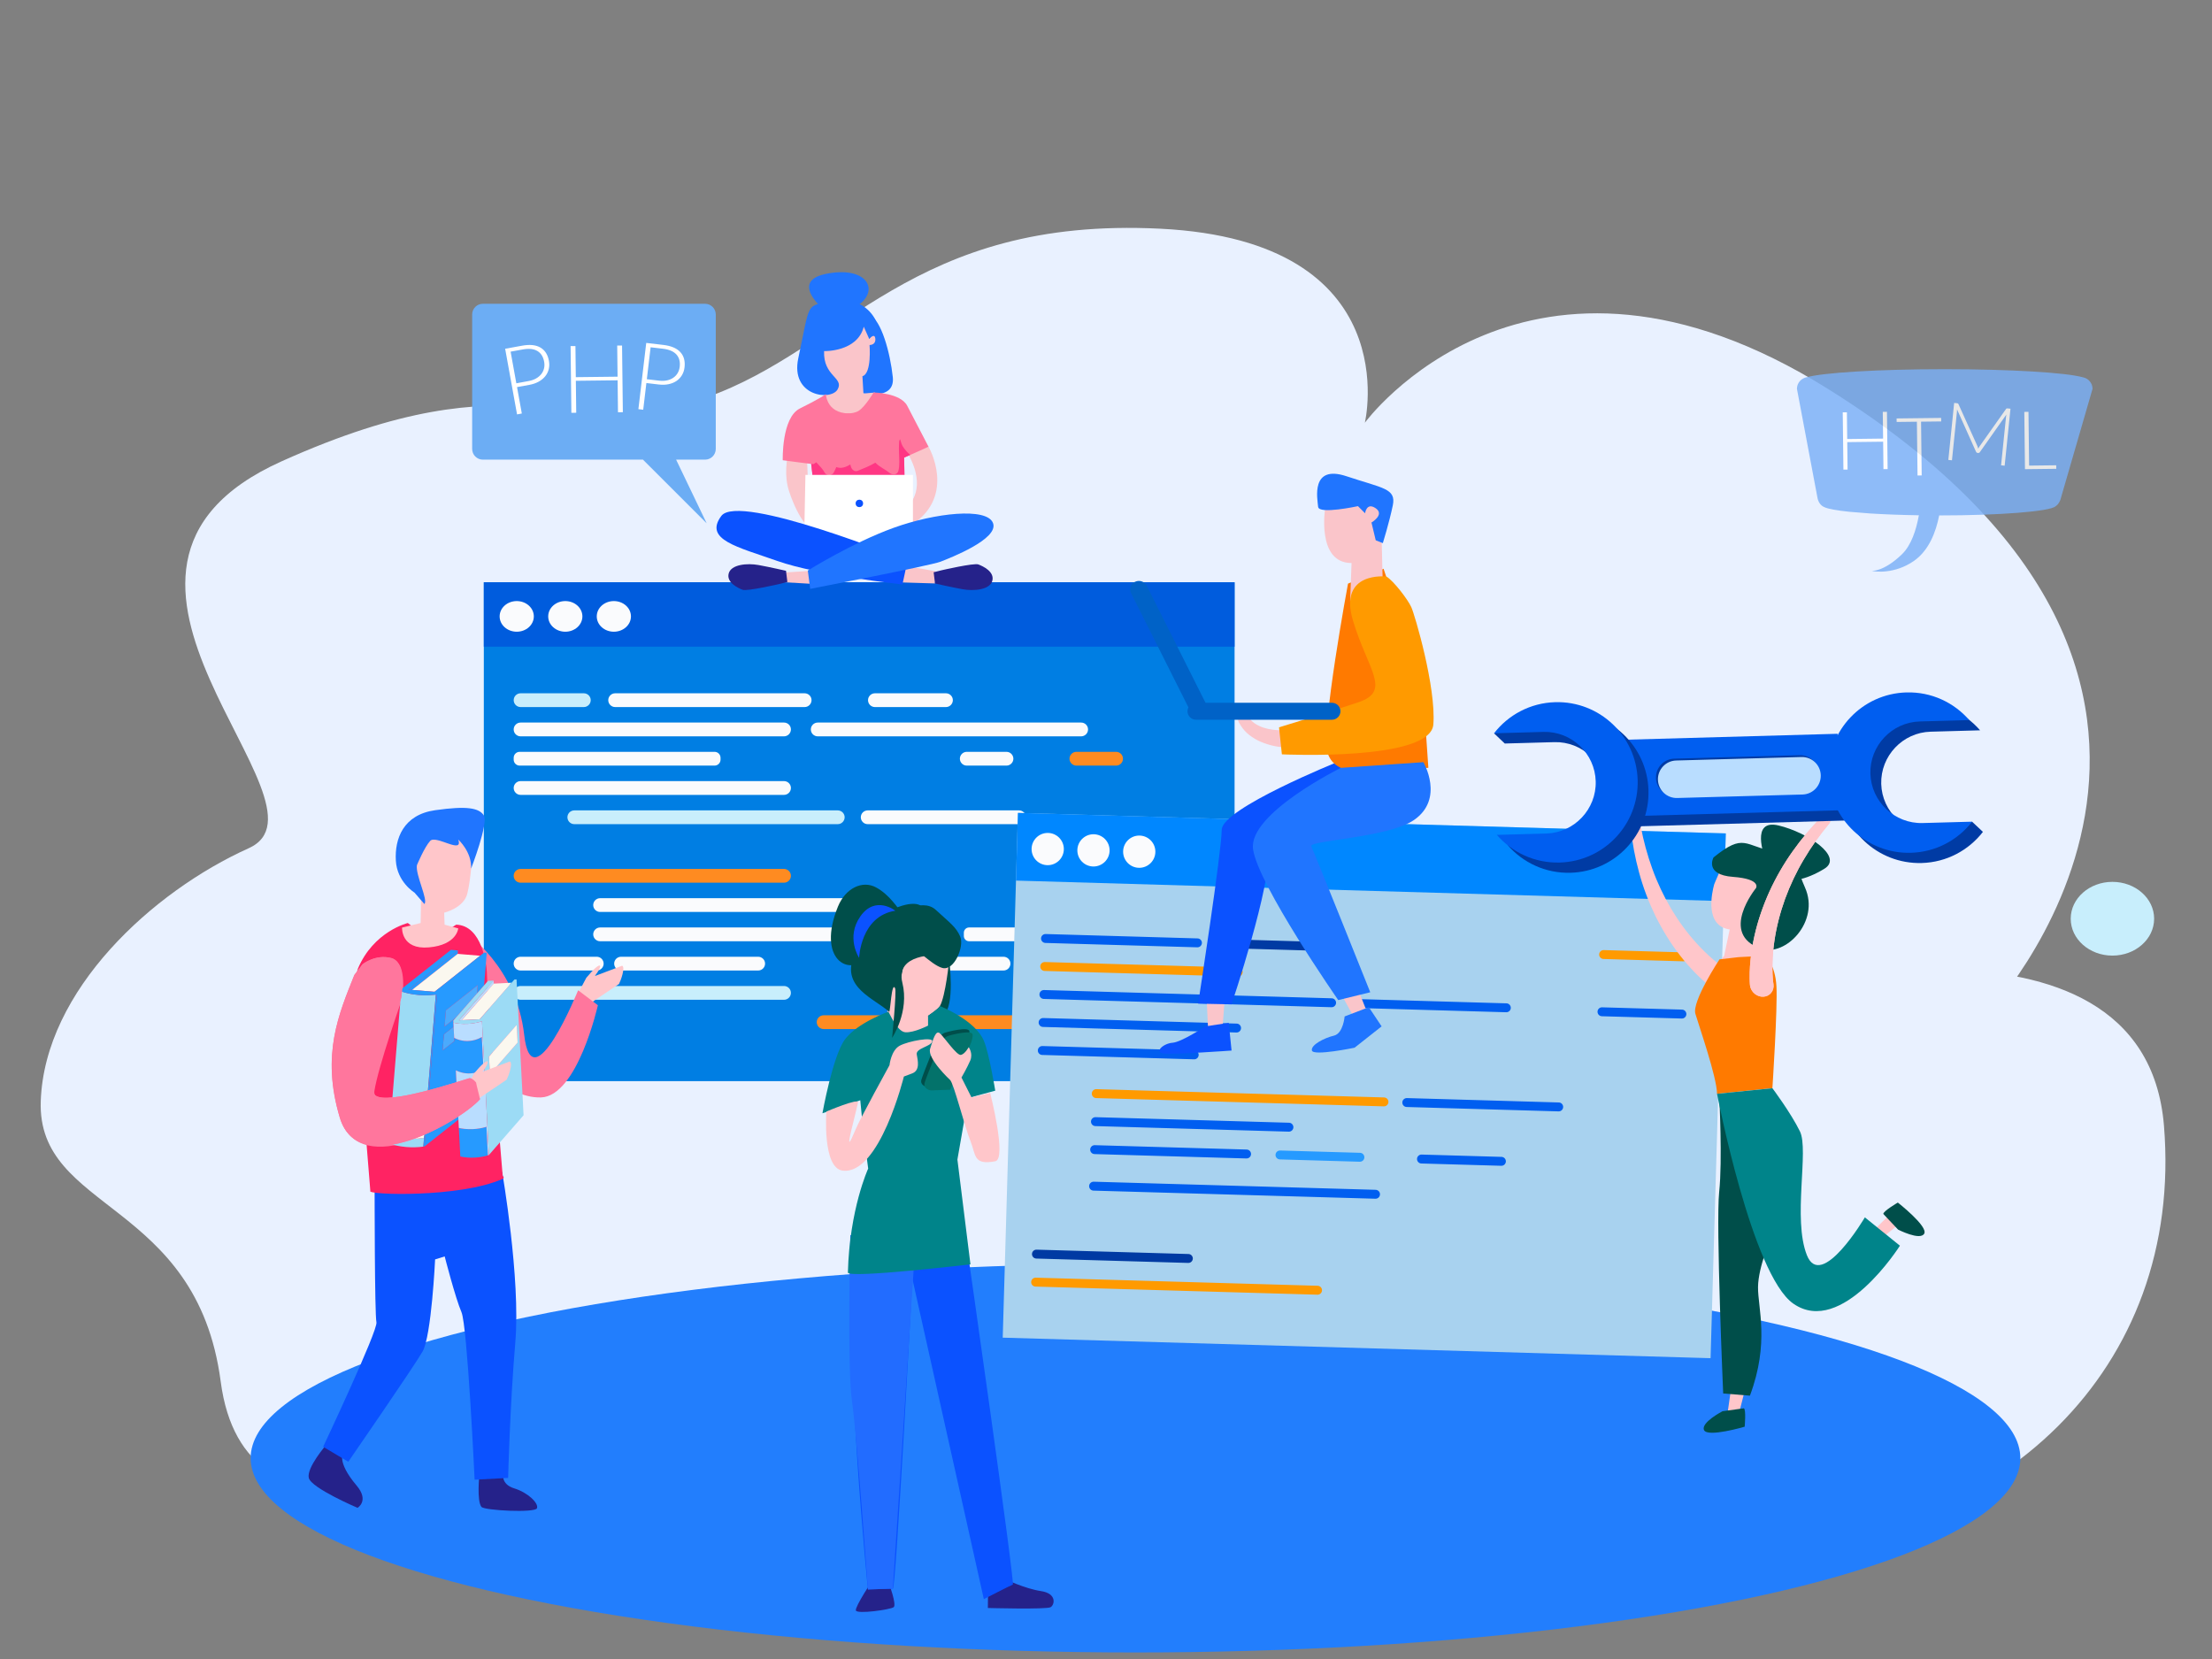 <?xml version="1.0" encoding="utf-8"?>
<!-- Generator: Adobe Illustrator 15.0.0, SVG Export Plug-In . SVG Version: 6.00 Build 0)  -->
<!DOCTYPE svg PUBLIC "-//W3C//DTD SVG 1.1//EN" "http://www.w3.org/Graphics/SVG/1.1/DTD/svg11.dtd">
<svg version="1.1" id="Layer_1" xmlns="http://www.w3.org/2000/svg" xmlns:xlink="http://www.w3.org/1999/xlink" x="0px" y="0px"
	 width="200px" height="150px" viewBox="0 0 200 150" enable-background="new 0 0 200 150" xml:space="preserve">
<rect x="0" y="0" width="200" height="150" fill="#808080" stroke="none"/>
<g>
	<g>
		<g>
			<rect x="-4.948" y="8.756" display="none" fill="#FFFFFF" width="212.729" height="150.347"/>
			<g>
				<path fill="#E9F1FF" d="M45.25,133.523c-3.977-1.394-23.127,7.827-25.296-8.615c-2.17-16.443-16.63-15.328-16.269-25.361
					c0.361-10.032,10.123-18.95,18.8-22.853c8.677-3.901-19.022-25.086,2.961-34.977c21.984-9.892,25.934-1.391,38.42-5.781
					c12.486-4.389,18.632-16.373,41.047-15.258c22.414,1.115,18.491,17.545,18.491,17.545s14.673-20.063,41.884-3.053
					c43.101,26.943,14.127,56.89,14.127,56.89l-21.719-1.989c0,0,36.153-10.311,37.961,11.705
					c1.807,22.017-14.823,37.624-37.6,38.46C135.281,141.071,45.25,133.523,45.25,133.523z"/>
				<ellipse fill="#C8EEFC" cx="190.997" cy="83.068" rx="3.771" ry="3.334"/>
				<ellipse fill="#227EFD" cx="102.667" cy="131.838" rx="80.004" ry="17.571"/>
			</g>
		</g>
	</g>
	<path fill="#C8EEFC" d="M69.761,68.641c0,2.397-1.644,4.342-2.918,4.342s-3.392-1.673-3.392-4.07c0-2.398,2.117-4.614,3.392-4.614
		S69.761,66.243,69.761,68.641z"/>
	<g>
		<g>
			<rect x="43.745" y="52.648" fill="#007EE3" width="67.88" height="45.104"/>
			<rect x="43.745" y="52.648" fill="#005CDD" width="67.88" height="5.821"/>
			<ellipse fill="#FAFBFD" cx="46.721" cy="55.732" rx="1.546" ry="1.386"/>
			<ellipse fill="#FAFBFD" cx="51.112" cy="55.732" rx="1.546" ry="1.386"/>
			<ellipse fill="#FAFBFD" cx="55.502" cy="55.732" rx="1.546" ry="1.386"/>
		</g>
		<path fill="#C8EEFC" d="M52.788,63.93h-5.719c-0.343,0-0.623-0.281-0.623-0.623l0,0c0-0.343,0.28-0.623,0.623-0.623h5.719
			c0.343,0,0.623,0.28,0.623,0.623l0,0C53.41,63.649,53.13,63.93,52.788,63.93z"/>
		<path fill="#FAFBFD" d="M72.752,63.93H55.619c-0.342,0-0.623-0.281-0.623-0.623l0,0c0-0.343,0.281-0.623,0.623-0.623h17.134
			c0.343,0,0.623,0.28,0.623,0.623l0,0C73.375,63.649,73.095,63.93,72.752,63.93z"/>
		<path fill="#FAFBFD" d="M85.53,63.93h-6.424c-0.343,0-0.623-0.281-0.623-0.623l0,0c0-0.343,0.28-0.623,0.623-0.623h6.424
			c0.342,0,0.623,0.28,0.623,0.623l0,0C86.152,63.649,85.872,63.93,85.53,63.93z"/>
		<path fill="#FAFBFD" d="M70.888,66.577h-23.82c-0.343,0-0.623-0.28-0.623-0.623l0,0c0-0.343,0.28-0.623,0.623-0.623h23.82
			c0.343,0,0.623,0.279,0.623,0.623l0,0C71.511,66.296,71.231,66.577,70.888,66.577z"/>
		<path fill="#FAFBFD" d="M97.754,66.577h-23.82c-0.342,0-0.622-0.28-0.622-0.623l0,0c0-0.343,0.28-0.623,0.622-0.623h23.82
			c0.343,0,0.623,0.279,0.623,0.623l0,0C98.376,66.296,98.097,66.577,97.754,66.577z"/>
		<path fill="#FAFBFD" d="M64.61,69.223H46.983c-0.295,0-0.538-0.242-0.538-0.538v-0.17c0-0.295,0.242-0.538,0.538-0.538H64.61
			c0.295,0,0.538,0.242,0.538,0.538v0.17C65.147,68.981,64.905,69.223,64.61,69.223z"/>
		<path fill="#FE8B21" d="M100.913,69.223h-3.59c-0.343,0-0.623-0.28-0.623-0.623l0,0c0-0.342,0.28-0.623,0.623-0.623h3.59
			c0.342,0,0.622,0.28,0.622,0.623l0,0C101.535,68.943,101.255,69.223,100.913,69.223z"/>
		<path fill="#FAFBFD" d="M91.001,69.223h-3.59c-0.342,0-0.623-0.28-0.623-0.623l0,0c0-0.342,0.281-0.623,0.623-0.623h3.59
			c0.343,0,0.624,0.28,0.624,0.623l0,0C91.625,68.943,91.344,69.223,91.001,69.223z"/>
		<path fill="#FAFBFD" d="M70.888,71.87h-23.82c-0.343,0-0.623-0.281-0.623-0.623l0,0c0-0.343,0.28-0.623,0.623-0.623h23.82
			c0.343,0,0.623,0.28,0.623,0.623l0,0C71.511,71.589,71.231,71.87,70.888,71.87z"/>
		<path fill="#C8EEFC" d="M75.747,74.517h-23.82c-0.343,0-0.623-0.28-0.623-0.623l0,0c0-0.342,0.28-0.622,0.623-0.622h23.82
			c0.342,0,0.623,0.28,0.623,0.622l0,0C76.369,74.236,76.089,74.517,75.747,74.517z"/>
		<path fill="#FAFBFD" d="M92.136,74.517H78.452c-0.342,0-0.622-0.28-0.622-0.623l0,0c0-0.342,0.28-0.622,0.622-0.622h13.684
			c0.343,0,0.623,0.28,0.623,0.622l0,0C92.758,74.236,92.479,74.517,92.136,74.517z"/>
		<path fill="#FE8B21" d="M70.888,79.81h-23.82c-0.343,0-0.623-0.28-0.623-0.622l0,0c0-0.343,0.28-0.623,0.623-0.623h23.82
			c0.343,0,0.623,0.28,0.623,0.623l0,0C71.511,79.529,71.231,79.81,70.888,79.81z"/>
		<path fill="#FAFBFD" d="M78.078,82.456H54.259c-0.343,0-0.623-0.28-0.623-0.622l0,0c0-0.344,0.28-0.623,0.623-0.623h23.819
			c0.343,0,0.623,0.279,0.623,0.623l0,0C78.701,82.176,78.421,82.456,78.078,82.456z"/>
		<path fill="#FAFBFD" d="M82.77,85.104H54.259c-0.343,0-0.623-0.281-0.623-0.623l0,0c0-0.342,0.28-0.623,0.623-0.623H82.77
			c0.343,0,0.623,0.281,0.623,0.623l0,0C83.393,84.822,83.113,85.104,82.77,85.104z"/>
		<path fill="#FAFBFD" d="M101.159,85.104H87.62c-0.261,0-0.474-0.214-0.474-0.475v-0.297c0-0.262,0.213-0.475,0.474-0.475h13.539
			c0.26,0,0.473,0.213,0.473,0.475v0.297C101.632,84.89,101.419,85.104,101.159,85.104z"/>
		<path fill="#FAFBFD" d="M53.956,87.75h-6.888c-0.343,0-0.623-0.28-0.623-0.623l0,0c0-0.343,0.28-0.622,0.623-0.622h6.888
			c0.342,0,0.623,0.279,0.623,0.622l0,0C54.579,87.47,54.298,87.75,53.956,87.75z"/>
		<path fill="#FAFBFD" d="M68.552,87.75H56.154c-0.343,0-0.623-0.28-0.623-0.623l0,0c0-0.343,0.28-0.622,0.623-0.622h12.398
			c0.342,0,0.623,0.279,0.623,0.622l0,0C69.175,87.47,68.895,87.75,68.552,87.75z"/>
		<path fill="#FAFBFD" d="M90.736,87.75H78.338c-0.343,0-0.623-0.28-0.623-0.623l0,0c0-0.343,0.28-0.622,0.623-0.622h12.398
			c0.343,0,0.623,0.279,0.623,0.622l0,0C91.359,87.47,91.079,87.75,90.736,87.75z"/>
		<path fill="#C8EEFC" d="M70.888,90.396h-23.82c-0.343,0-0.623-0.28-0.623-0.623l0,0c0-0.342,0.28-0.623,0.623-0.623h23.82
			c0.343,0,0.623,0.281,0.623,0.623l0,0C71.511,90.116,71.231,90.396,70.888,90.396z"/>
		<path fill="#FE8B21" d="M98.289,93.043h-23.82c-0.342,0-0.623-0.28-0.623-0.623l0,0c0-0.343,0.28-0.622,0.623-0.622h23.82
			c0.342,0,0.623,0.279,0.623,0.622l0,0C98.911,92.763,98.631,93.043,98.289,93.043z"/>
	</g>
	<g>
		
			<rect x="91.323" y="74.355" transform="matrix(1 0.029 -0.029 1 2.872 -3.506)" fill="#A8D2EF" width="64" height="47.448"/>
		
			<rect x="91.917" y="74.363" transform="matrix(1 0.029 -0.029 1 2.278 -3.532)" fill="#0087FF" width="64.001" height="6.123"/>
		<circle fill="#FAFBFD" cx="94.73" cy="76.768" r="1.458"/>
		<circle fill="#FAFBFD" cx="98.868" cy="76.887" r="1.458"/>
		<circle fill="#FAFBFD" cx="103.006" cy="77.006" r="1.458"/>
		<path fill="#005EF0" d="M108.255,85.652L94.52,85.257c-0.223-0.006-0.398-0.192-0.392-0.415l0,0
			c0.007-0.222,0.192-0.396,0.415-0.391l13.736,0.396c0.222,0.007,0.397,0.191,0.392,0.414l0,0
			C108.663,85.482,108.479,85.658,108.255,85.652z"/>
		<path fill="#005EF0" d="M107.964,95.779l-13.736-0.395c-0.222-0.006-0.398-0.192-0.391-0.415l0,0
			c0.006-0.223,0.191-0.396,0.414-0.391l13.736,0.396c0.222,0.006,0.397,0.191,0.391,0.413l0,0
			C108.372,95.611,108.187,95.786,107.964,95.779z"/>
		<path fill="#005EF0" d="M136.186,91.523L122.45,91.13c-0.223-0.008-0.397-0.193-0.392-0.416l0,0
			c0.007-0.223,0.192-0.397,0.415-0.391l13.735,0.395c0.223,0.007,0.397,0.192,0.392,0.415l0,0
			C136.594,91.354,136.408,91.529,136.186,91.523z"/>
		<path fill="#003AA3" d="M118.505,85.946l-7.228-0.207c-0.222-0.007-0.397-0.192-0.391-0.415l0,0
			c0.006-0.222,0.192-0.397,0.414-0.392l7.227,0.209c0.223,0.006,0.397,0.191,0.392,0.414l0,0
			C118.912,85.778,118.727,85.952,118.505,85.946z"/>
		<path fill="#FF9A00" d="M152.209,86.918l-7.227-0.21c-0.223-0.006-0.398-0.191-0.393-0.414l0,0
			c0.008-0.222,0.192-0.397,0.415-0.391l7.227,0.207c0.223,0.006,0.398,0.192,0.391,0.415l0,0
			C152.616,86.747,152.431,86.923,152.209,86.918z"/>
		<path fill="#005EF0" d="M152.06,92.091l-7.227-0.207c-0.223-0.006-0.397-0.191-0.392-0.415l0,0
			c0.006-0.223,0.192-0.397,0.414-0.391l7.228,0.207c0.223,0.007,0.397,0.192,0.391,0.415l0,0
			C152.468,91.922,152.282,92.098,152.06,92.091z"/>
		<path fill="#FF9A00" d="M111.939,88.292l-17.493-0.503c-0.223-0.007-0.397-0.192-0.391-0.415l0,0
			c0.006-0.222,0.191-0.397,0.415-0.391l17.493,0.503c0.223,0.006,0.398,0.192,0.392,0.414l0,0
			C112.348,88.123,112.162,88.299,111.939,88.292z"/>
		<path fill="#005EF0" d="M111.794,93.355l-17.493-0.503c-0.223-0.006-0.397-0.191-0.391-0.414l0,0
			c0.006-0.223,0.192-0.396,0.415-0.392l17.493,0.504c0.223,0.006,0.397,0.191,0.392,0.413l0,0
			C112.202,93.187,112.017,93.363,111.794,93.355z"/>
		<path fill="#005EF0" d="M120.387,91.068L94.374,90.32c-0.222-0.006-0.398-0.191-0.391-0.414l0,0
			c0.006-0.222,0.192-0.396,0.414-0.391l26.014,0.747c0.222,0.007,0.396,0.193,0.391,0.416l0,0
			C120.795,90.9,120.609,91.076,120.387,91.068z"/>
		<path fill="#003AA3" d="M107.435,114.189l-13.736-0.395c-0.223-0.006-0.397-0.192-0.391-0.414l0,0
			c0.006-0.223,0.192-0.398,0.415-0.391l13.735,0.394c0.224,0.007,0.397,0.192,0.393,0.415l0,0
			C107.842,114.021,107.657,114.196,107.435,114.189z"/>
		<path fill="#FF9A00" d="M119.117,117.061l-25.492-0.733c-0.222-0.007-0.398-0.192-0.391-0.415l0,0
			c0.006-0.222,0.191-0.397,0.414-0.391l25.491,0.732c0.223,0.008,0.397,0.192,0.392,0.414l0,0
			C119.524,116.891,119.339,117.067,119.117,117.061z"/>
		<path fill="#269AFF" d="M122.947,105.038l-7.227-0.209c-0.223-0.006-0.398-0.191-0.392-0.414l0,0
			c0.007-0.223,0.191-0.396,0.415-0.391l7.226,0.208c0.223,0.006,0.399,0.192,0.392,0.415l0,0
			C123.355,104.869,123.169,105.044,122.947,105.038z"/>
		<path fill="#005EF0" d="M135.739,105.405l-7.227-0.207c-0.222-0.007-0.396-0.192-0.391-0.414l0,0
			c0.006-0.223,0.191-0.398,0.414-0.393l7.227,0.209c0.224,0.006,0.397,0.191,0.392,0.414l0,0
			C136.147,105.237,135.962,105.411,135.739,105.405z"/>
		<path fill="#005EF0" d="M112.698,104.743l-13.736-0.396c-0.222-0.006-0.397-0.191-0.392-0.414l0,0
			c0.007-0.223,0.192-0.397,0.415-0.391l13.737,0.395c0.222,0.006,0.396,0.191,0.391,0.414l0,0
			C113.106,104.574,112.92,104.749,112.698,104.743z"/>
		<path fill="#005EF0" d="M140.92,100.486l-13.736-0.396c-0.223-0.006-0.396-0.191-0.391-0.414l0,0
			c0.006-0.222,0.191-0.397,0.415-0.392l13.735,0.396c0.222,0.006,0.396,0.192,0.391,0.414l0,0
			C141.328,100.317,141.143,100.493,140.92,100.486z"/>
		<path fill="#005EF0" d="M124.357,108.384l-25.49-0.733c-0.223-0.006-0.398-0.191-0.392-0.413l0,0
			c0.006-0.223,0.192-0.398,0.414-0.393l25.491,0.733c0.223,0.007,0.398,0.192,0.392,0.415l0,0
			C124.766,108.215,124.58,108.391,124.357,108.384z"/>
		<path fill="#005EF0" d="M116.528,102.319l-17.494-0.503c-0.222-0.007-0.397-0.192-0.391-0.415l0,0
			c0.006-0.222,0.191-0.398,0.415-0.391l17.494,0.503c0.222,0.006,0.396,0.192,0.391,0.414l0,0
			C116.937,102.15,116.751,102.325,116.528,102.319z"/>
		<path fill="#FF9A00" d="M125.121,100.032l-26.014-0.748c-0.223-0.006-0.397-0.192-0.391-0.415l0,0
			c0.006-0.222,0.192-0.397,0.415-0.391l26.014,0.748c0.222,0.007,0.396,0.191,0.391,0.414l0,0
			C125.529,99.863,125.344,100.038,125.121,100.032z"/>
	</g>
	<g>
		<g>
			<g>
				<path fill="#FFC6CA" d="M156.381,87.848c0.001,0.001-0.02-0.01-0.03-0.017l-0.045-0.027l-0.095-0.059
					c-0.065-0.041-0.131-0.087-0.196-0.13c-0.132-0.091-0.263-0.184-0.394-0.281c-0.26-0.194-0.517-0.402-0.765-0.618
					c-0.498-0.431-0.973-0.894-1.419-1.383c-0.896-0.976-1.673-2.056-2.353-3.189c-0.668-1.141-1.238-2.341-1.685-3.586
					c-0.452-1.243-0.801-2.527-1.047-3.833l0,0c-0.043-0.23-0.281-0.382-0.531-0.339c-0.238,0.041-0.401,0.244-0.379,0.462
					c0.144,1.359,0.393,2.714,0.759,4.046c0.361,1.335,0.856,2.642,1.469,3.907c0.623,1.261,1.364,2.481,2.255,3.618
					c0.443,0.57,0.925,1.118,1.443,1.642c0.261,0.264,0.53,0.519,0.815,0.767c0.142,0.123,0.287,0.246,0.439,0.366
					c0.077,0.061,0.15,0.121,0.232,0.181l0.124,0.091l0.065,0.047l0.081,0.055c0.512,0.312,1.206,0.181,1.553-0.294
					C157.025,88.798,156.892,88.16,156.381,87.848z"/>
				<polygon fill="#FFC6CA" points="157.735,125.809 157.242,127.741 156.226,127.58 156.534,125.43 				"/>
				<path fill="#004E4A" d="M158.22,126.191l-2.417-0.198c0,0-0.668-15.359-0.362-18.227c0.305-2.867,0.01-8.498,0.01-8.498
					l2.713,1.72l1.367,9.374l0.647,1.441c0,0-1.204,2.691-1.225,4.569C158.933,118.25,160.015,121.396,158.22,126.191z"/>
				<path fill="#004E4A" d="M157.674,127.332l-1.925,0.263c0,0-1.995,1.03-1.676,1.71c0.319,0.682,3.673-0.308,3.673-0.308
					S157.889,127.466,157.674,127.332z"/>
				<polygon fill="#FFC6CA" points="169.365,111.287 170.78,109.896 171.549,110.805 169.883,112.153 				"/>
				<path fill="#FFC6CA" d="M155.779,78.15c0,0-0.759,1.698-0.789,1.809c-0.21,0.759-0.887,3.752,1.403,4.081l-0.503,2.373
					l-1.001,1.32c0,0,1.748-0.17,3.383-0.86l1.67-5.959l-1.393-1.513l-1.934-1.086L155.779,78.15z"/>
				<path fill="#FF7A00" d="M157.202,86.54l-1.731,0.201c0,0-2.511,3.802-2.181,4.921c0.328,1.119,1.94,5.718,1.957,7.232
					l5.007-0.504c0,0,0.476-7.234,0.365-9.216s-0.997-2.757-0.997-2.757L157.202,86.54z"/>
				<path fill="#00848A" d="M155.247,98.895c0,0,3.146,16.369,6.903,18.978c4.391,3.049,9.633-5.243,9.633-5.243l-3.17-2.561
					c0,0-3.945,6.694-5.243,3.414c-1.299-3.279,0.206-9.494-0.628-11.192c-0.836-1.698-2.488-3.899-2.488-3.899L155.247,98.895z"/>
				<path fill="#004E4A" d="M170.282,109.76l1.333,1.414c0,0,1.997,1.023,2.365,0.368c0.369-0.654-2.385-2.811-2.385-2.811
					S170.266,109.507,170.282,109.76z"/>
				<path fill="#004E4A" d="M154.929,77.526c0,0-0.862,1.562,1.757,1.757c2.619,0.194,2.079,1.021,2.079,1.021
					s-3.396,4.161,0.474,5.478c2.19,0.746,5.336-2.448,3.962-5.535s0.052-2.686-2.719-3.229
					C157.71,76.475,157.707,75.275,154.929,77.526z"/>
				<path fill="#004E4A" d="M159.574,77.64c0-0.17-1.359-3.625,1.246-3.002c2.607,0.623,5.892,2.832,4.136,3.908
					c-1.756,1.078-3.229,1.247-3.794,0.851C160.595,79,159.574,77.64,159.574,77.64z"/>
				<path fill="#FFC6CA" d="M160.352,88.984c0,0.002-0.003-0.021-0.006-0.035l-0.007-0.052l-0.016-0.111
					c-0.009-0.074-0.017-0.154-0.024-0.232c-0.013-0.159-0.025-0.32-0.032-0.482c-0.016-0.324-0.017-0.653-0.008-0.982
					c0.016-0.659,0.072-1.32,0.168-1.975c0.187-1.313,0.525-2.598,0.971-3.843c0.458-1.241,1.022-2.442,1.701-3.579
					c0.674-1.138,1.444-2.221,2.297-3.24l0.001-0.002c0.15-0.179,0.116-0.459-0.075-0.624c-0.184-0.158-0.445-0.155-0.598,0
					c-0.96,0.974-1.848,2.027-2.646,3.155c-0.801,1.125-1.497,2.337-2.086,3.615c-0.578,1.281-1.052,2.628-1.365,4.039
					c-0.157,0.704-0.277,1.423-0.352,2.157c-0.037,0.367-0.064,0.738-0.075,1.116c-0.005,0.188-0.006,0.379-0.004,0.572
					c0.002,0.098,0.004,0.193,0.009,0.295l0.008,0.152l0.007,0.081l0.009,0.097c0.083,0.594,0.626,1.047,1.213,1.013
					C160.026,90.086,160.436,89.577,160.352,88.984z"/>
			</g>
			<path fill="#FFC6CA" d="M160.352,88.984c0,0.002-0.003-0.021-0.006-0.035l-0.007-0.052l-0.016-0.111
				c-0.009-0.074-0.017-0.154-0.024-0.232c-0.013-0.159-0.025-0.32-0.032-0.482c-0.016-0.324-0.017-0.653-0.008-0.982
				c0.016-0.659,0.072-1.32,0.168-1.975c0.187-1.313,0.525-2.598,0.971-3.843c0.458-1.241,1.022-2.442,1.701-3.579
				c0.674-1.138,1.444-2.221,2.297-3.24l0.001-0.002c0.15-0.179,0.116-0.459-0.075-0.624c-0.184-0.158-0.445-0.155-0.598,0
				c-0.96,0.974-1.848,2.027-2.646,3.155c-0.801,1.125-1.497,2.337-2.086,3.615c-0.578,1.281-1.052,2.628-1.365,4.039
				c-0.157,0.704-0.277,1.423-0.352,2.157c-0.037,0.367-0.064,0.738-0.075,1.116c-0.005,0.188-0.006,0.379-0.004,0.572
				c0.002,0.098,0.004,0.193,0.009,0.295l0.008,0.152l0.007,0.081l0.009,0.097c0.083,0.594,0.626,1.047,1.213,1.013
				C160.026,90.086,160.436,89.577,160.352,88.984z"/>
			<g>
				<g>
					<path fill="#003BA4" d="M179.288,75.214c-0.003,0-0.978-0.921-0.981-0.921c-0.029,0.002-0.481,0.349-0.512,0.35l-2.982,0.699
						c-2.525,0.068-4.649-1.94-4.721-4.465l0,0c-0.069-2.526,1.938-4.651,4.466-4.721l4.378-0.122c0.033-0.001,0.065,0,0.098,0
						c-1.375-1.587-3.424-2.567-5.686-2.504c-4.004,0.111-7.159,3.447-7.048,7.452c0.11,4.003,3.446,7.159,7.451,7.048
						C176.013,77.967,178.002,76.874,179.288,75.214z"/>
				</g>
				
					<rect x="154.225" y="61.527" transform="matrix(-0.028 -1 1 -0.028 91.005 230.658)" fill="#003BA4" width="6.916" height="19.084"/>
				<path fill="#003BA4" d="M165.43,70.854L165.43,70.854c0.024,0.938-0.713,1.718-1.65,1.744l-11.33,0.314
					c-0.938,0.026-1.718-0.711-1.744-1.649l0,0c-0.025-0.938,0.713-1.717,1.649-1.744l11.33-0.315
					C164.622,69.179,165.402,69.917,165.43,70.854z"/>
				<path fill="#003BA4" d="M165.604,71.019L165.604,71.019c0.026,0.937-0.713,1.717-1.65,1.744l-11.33,0.314
					c-0.938,0.026-1.718-0.712-1.743-1.649l0,0c-0.026-0.937,0.712-1.717,1.648-1.744l11.332-0.315
					C164.797,69.343,165.577,70.082,165.604,71.019z"/>
				<g>
					<path fill="#005EF0" d="M178.311,74.29c-0.032,0.002-0.064,0.005-0.096,0.005l-4.379,0.121
						c-2.526,0.071-4.65-1.938-4.722-4.465l0,0c-0.069-2.525,1.94-4.649,4.467-4.72l4.379-0.121c0.031-0.001,0.063,0,0.095,0
						c-1.374-1.587-3.422-2.567-5.684-2.504c-4.005,0.111-7.159,3.447-7.049,7.451c0.111,4.004,3.447,7.16,7.451,7.049
						C175.036,77.043,177.026,75.95,178.311,74.29z"/>
				</g>
				
					<rect x="153.248" y="60.603" transform="matrix(-0.028 -1 1 -0.028 90.948 228.741)" fill="#005EF0" width="6.916" height="19.083"/>
				<path fill="#003BA4" d="M164.452,69.929L164.452,69.929c0.025,0.937-0.713,1.717-1.65,1.743l-11.329,0.315
					c-0.938,0.026-1.719-0.711-1.745-1.648l0,0c-0.025-0.938,0.713-1.718,1.65-1.744l11.33-0.314
					C163.646,68.253,164.426,68.993,164.452,69.929z"/>
				<path fill="#B9DDFF" d="M164.626,70.094L164.626,70.094c0.025,0.938-0.713,1.718-1.649,1.743l-11.33,0.315
					c-0.937,0.026-1.718-0.711-1.744-1.649l0,0c-0.025-0.937,0.713-1.717,1.649-1.742l11.33-0.316
					C163.819,68.419,164.6,69.158,164.626,70.094z"/>
				<g>
					<path fill="#003BA4" d="M136.06,67.228c0.032-0.001,0.063-0.004,0.095-0.005l4.38-0.122c2.526-0.07,4.649,1.939,4.72,4.465l0,0
						c0.07,2.526-1.939,4.65-4.466,4.72l-4.379,0.122c-0.031,0.001-0.063,0-0.095,0c1.375,1.587,3.422,2.567,5.685,2.504
						c4.003-0.111,7.159-3.448,7.048-7.451c-0.112-4.004-3.447-7.159-7.451-7.048c-2.248,0.062-6.514,1.89-6.514,1.89
						C135.074,66.314,136.066,67.218,136.06,67.228z"/>
				</g>
				<g>
					<path fill="#005EF0" d="M135.082,66.303c0.031-0.001,0.063-0.004,0.096-0.005l4.379-0.122c2.525-0.07,4.65,1.939,4.721,4.465
						l0,0c0.07,2.526-1.939,4.65-4.466,4.722l-4.379,0.121c-0.031,0.001-0.064,0-0.096,0c1.374,1.586,3.423,2.565,5.685,2.503
						c4.004-0.111,7.16-3.446,7.049-7.451c-0.111-4.003-3.447-7.159-7.452-7.048C138.356,63.551,136.366,64.644,135.082,66.303z"/>
				</g>
			</g>
		</g>
	</g>
	<g>
		<g>
			<path fill="#6CADF4" d="M43.659,27.466h20.089c0.535,0,0.969,0.434,0.969,0.969v12.155c0,0.535-0.434,0.969-0.969,0.969h-2.617
				l2.763,5.756l-5.76-5.756H43.659c-0.535,0-0.968-0.434-0.968-0.969V28.436C42.69,27.9,43.124,27.466,43.659,27.466z"/>
		</g>
		<path fill="#FFFFFF" d="M47.208,31.255c0.696-0.126,1.249-0.069,1.658,0.171c0.409,0.241,0.664,0.644,0.767,1.208
			c0.047,0.26,0.041,0.508-0.017,0.744s-0.164,0.449-0.317,0.64c-0.153,0.191-0.351,0.354-0.595,0.49
			c-0.244,0.135-0.528,0.232-0.853,0.291l-1.103,0.2l0.433,2.39l-0.432,0.079l-1.076-5.935L47.208,31.255z M47.788,34.454
			c0.26-0.047,0.487-0.125,0.681-0.235c0.193-0.11,0.35-0.243,0.471-0.397c0.121-0.155,0.204-0.327,0.249-0.515
			c0.046-0.188,0.049-0.386,0.012-0.593c-0.082-0.456-0.286-0.782-0.61-0.977c-0.324-0.196-0.765-0.243-1.321-0.142l-1.103,0.2
			l0.518,2.861L47.788,34.454z"/>
		<path fill="#FFFFFF" d="M56.244,31.24l0.071,6.03l-0.439,0.005l-0.034-2.89l-3.776,0.044l0.034,2.89l-0.439,0.005l-0.071-6.031
			l0.439-0.005l0.033,2.813l3.776-0.044l-0.033-2.813L56.244,31.24z"/>
		<path fill="#FFFFFF" d="M59.979,31.187c0.702,0.083,1.214,0.3,1.535,0.65c0.32,0.349,0.447,0.81,0.379,1.379
			c-0.031,0.263-0.109,0.498-0.234,0.707c-0.125,0.208-0.289,0.381-0.49,0.519c-0.203,0.138-0.44,0.236-0.713,0.294
			c-0.273,0.058-0.573,0.066-0.9,0.028l-1.113-0.132l-0.286,2.413l-0.436-0.051l0.709-5.99L59.979,31.187z M59.596,34.417
			c0.263,0.031,0.502,0.022,0.72-0.026c0.217-0.049,0.406-0.13,0.567-0.242c0.161-0.112,0.291-0.252,0.389-0.42
			c0.098-0.167,0.16-0.354,0.185-0.564c0.055-0.459-0.045-0.831-0.297-1.112c-0.253-0.282-0.66-0.457-1.221-0.522l-1.113-0.132
			l-0.342,2.887L59.596,34.417z"/>
	</g>
	<g opacity="0.82">
		<g>
			<path fill="#7AB0F6" d="M188.317,34.111c-1.501-0.42-6.522-0.731-12.489-0.731c-6.013,0-11.068,0.315-12.524,0.742
				c-0.075,0.017-0.15,0.043-0.221,0.077c-0.061,0.026-0.108,0.053-0.143,0.08c-0.281,0.192-0.467,0.516-0.467,0.883l1.829,9.705
				c0.066,0.503,0.299,0.849,0.658,0.992c0.334,0.157,1.132,0.299,2.27,0.417l1.875,0.151c1.275,0.081,2.771,0.137,4.391,0.162
				c-0.238,1.328-0.688,2.717-1.539,3.536c-1.67,1.606-2.727,1.486-2.727,1.486c0.264,0.092,2.117,0.319,3.854-0.919
				c1.324-0.944,1.952-2.577,2.249-4.088c0.002,0,0.005,0,0.007,0c5.484,0,9.992-0.36,10.508-0.822
				c0.276-0.181,0.455-0.509,0.537-0.915l2.813-9.705C189.199,34.634,188.818,34.199,188.317,34.111z"/>
		</g>
		<path fill="#FFFFFF" d="M170.611,37.234l0.061,5.181l-0.378,0.004l-0.028-2.482l-3.243,0.038l0.028,2.482l-0.377,0.004
			l-0.061-5.18l0.377-0.004l0.028,2.416l3.244-0.038l-0.029-2.417L170.611,37.234z"/>
		<path fill="#FFFFFF" d="M175.513,38.104l-1.819,0.022l0.058,4.862l-0.377,0.005l-0.058-4.863l-1.83,0.022l-0.005-0.318
			l4.028-0.047L175.513,38.104z"/>
		<path fill="#FFFFFF" d="M181.78,36.953l-0.527,5.153l-0.324-0.033l0.449-4.393c0.007-0.063,0.018-0.13,0.031-0.199l-2.397,3.395
			c-0.039,0.06-0.092,0.086-0.155,0.08l-0.059-0.006c-0.063-0.006-0.108-0.043-0.136-0.109l-1.714-3.823
			c-0.001,0.074-0.004,0.144-0.01,0.209l-0.45,4.392l-0.328-0.034l0.527-5.153l0.259,0.026c0.034,0.003,0.061,0.009,0.079,0.019
			c0.02,0.009,0.036,0.03,0.052,0.064l1.714,3.797c0.029,0.071,0.054,0.147,0.073,0.227c0.018-0.037,0.037-0.073,0.059-0.109
			c0.02-0.036,0.042-0.07,0.065-0.102l2.388-3.374c0.022-0.03,0.044-0.048,0.065-0.052c0.021-0.005,0.049-0.006,0.083-0.002
			L181.78,36.953z"/>
		<path fill="#FFFFFF" d="M185.916,42.069l0.004,0.319l-2.83,0.033l-0.061-5.18l0.378-0.005l0.057,4.862L185.916,42.069z"/>
	</g>
	<g>
		<polygon fill="#FAC5CA" points="110.711,90.616 110.518,93.188 109.231,93.061 109.103,90.424 		"/>
		<polygon fill="#FAC5CA" points="122.632,89.05 123.579,91.448 122.365,91.893 121.101,89.575 		"/>
		<path fill="#0B52FF" d="M111.097,92.481l-2.122,0.32c0,0-2.123,1.416-2.958,1.48c-0.836,0.063-1.672,0.835-0.836,0.964
			c0.836,0.128,6.172-0.258,6.172-0.258L111.097,92.481z"/>
		<path fill="#0B52FF" d="M125.675,71.998c0,0-11.297,1.48-10.976,4.695c0.321,3.215-3.347,14.116-3.347,14.116l-3.021-0.063
			c0,0,2.131-13.787,2.131-15.716c0-1.929,10.583-6.183,10.583-6.183L125.675,71.998z"/>
		<path fill="#FF7A00" d="M125.096,51.421l-3.215,1.35c0,0-2.457,13.198-1.864,15.239c0.579,1.994,2.957,1.673,2.957,1.673
			l6.173-0.258l-0.514-7.459L125.096,51.421z"/>
		<path fill="#FAC5CA" d="M119.823,45.891c0,0-0.837,5.016,2.379,5.016l-0.129,3.472l2.958-1.286l-0.192-7.652l-3.923-0.128
			L119.823,45.891z"/>
		<path fill="#2075FF" d="M122.781,45.763c0,0-3.536,0.771-3.601,0.063c-0.064-0.707-0.707-3.857,2.571-2.764
			c3.279,1.092,4.501,1.092,4.18,2.636s-0.9,3.408-0.9,3.408l-0.643-0.257l-0.385-1.607c0,0,1.221-0.708,0.385-1.286
			s-0.964,0.451-0.964,0.451L122.781,45.763z"/>
		<path fill="#2075FF" d="M123.764,91.066l-2.188,0.836c0,0-0.127,1.544-0.964,1.736c-0.836,0.193-2.121,0.835-1.993,1.35
			c0.13,0.515,3.857-0.258,3.857-0.258l2.444-1.929L123.764,91.066z"/>
		<path fill="#FAC5CA" d="M115.966,66.018c-0.044,0.005-0.13,0.006-0.199,0.007c-0.074-0.001-0.148-0.001-0.225-0.005
			c-0.15-0.006-0.303-0.021-0.452-0.04c-0.3-0.04-0.595-0.104-0.875-0.196c-0.277-0.095-0.537-0.223-0.771-0.38
			c-0.231-0.16-0.422-0.361-0.589-0.588l-0.028-0.039c-0.16-0.216-0.465-0.262-0.681-0.103c-0.194,0.145-0.251,0.406-0.143,0.616
			c0.187,0.36,0.43,0.698,0.729,0.975c0.299,0.271,0.634,0.498,0.984,0.676c0.352,0.174,0.716,0.309,1.085,0.411
			c0.186,0.052,0.373,0.095,0.563,0.13c0.094,0.019,0.191,0.032,0.286,0.046c0.102,0.013,0.188,0.025,0.315,0.034l0.047,0.003
			c0.429,0.024,0.796-0.302,0.821-0.73s-0.302-0.796-0.729-0.821C116.06,66.011,116.009,66.013,115.966,66.018z"/>
		<path fill="#FF9A00" d="M125.354,52.128c0,0-4.372-0.514-3.022,3.987c1.351,4.501,3.536,6.367,0.45,7.395
			c-3.086,1.029-7.138,2.251-7.138,2.251l0.258,2.443c0,0,13.438,0.643,13.696-2.701c0.257-3.343-1.672-9.902-1.994-10.609
			C127.283,54.186,125.997,52.514,125.354,52.128z"/>
		<path fill="#2075FF" d="M128.697,68.911c0,0,1.937,3.31-0.847,5.228c-2.354,1.621-9.527,1.844-9.291,2.375
			c0.514,1.157,5.333,13.202,5.333,13.202l-2.895,0.708c0,0-7.252-10.426-7.702-13.642c-0.45-3.214,7.942-7.357,7.942-7.357
			L128.697,68.911z"/>
		<path fill="#0062C7" d="M108.136,65.075h12.295c0.42,0,0.767-0.344,0.767-0.767l0,0c0-0.421-0.347-0.765-0.767-0.765h-12.295
			c-0.421,0-0.767,0.344-0.767,0.765l0,0C107.369,64.731,107.715,65.075,108.136,65.075z"/>
		<path fill="#0062C7" d="M109.06,63.665l-5.379-10.709c-0.189-0.379-0.664-0.537-1.053-0.352l0,0
			c-0.389,0.185-0.552,0.646-0.362,1.024l5.378,10.71c0.19,0.378,0.665,0.537,1.055,0.352l0,0
			C109.087,64.504,109.25,64.043,109.06,63.665z"/>
	</g>
	<g>
		<path fill="#FFC6CA" d="M52.456,90.794l0.19,0.101c0.303,0.161,0.682,0.044,0.842-0.26l2.48-1.669
			c0.16-0.304,0.59-1.489,0.287-1.65l-2.474,0.934c0.824-1.076,0.609-1.507-0.77,0.161l-0.815,1.543
			C52.036,90.255,52.153,90.635,52.456,90.794z"/>
		<path fill="#25228A" d="M43.347,133.302c0,0-0.258,2.375,0.181,2.943c0.255,0.331,4.85,0.558,5.021,0.128
			c0.18-0.449-0.815-1.423-2.06-1.803c-1.245-0.379-0.987-1.373-0.987-1.373L43.347,133.302z"/>
		<path fill="#25228A" d="M29.489,130.649c0,0-1.787,2.057-1.569,2.978c0.216,0.921,4.406,2.704,4.406,2.704
			s1.091-0.627-0.086-2.019c-1.888-2.231-1.181-3.013-1.181-3.013L29.489,130.649z"/>
		<path fill="#0B52FF" d="M45.403,105.967c0,0,1.678,9.636,1.191,15.373c-0.488,5.738-0.649,12.287-0.649,12.287l-3.032,0.162
			c0,0-0.65-13.91-1.191-15.155c-0.542-1.245-1.516-5.034-1.516-5.034l-0.866,0.271c0,0-0.325,6.928-1.137,8.336
			c-0.812,1.407-6.712,9.959-6.712,9.959l-2.273-1.353c0,0,4.98-10.555,4.817-11.259s-0.163-11.909-0.163-11.909l4.98-0.595
			L45.403,105.967z"/>
		<path fill="#FFC6CA" d="M52.452,90.93l0.193,0.103c0.307,0.162,0.691,0.045,0.853-0.263l0.826-1.564
			c0.163-0.308,0.044-0.689-0.263-0.853l-0.194-0.104c-0.307-0.161-0.69-0.043-0.853,0.265l-0.826,1.563
			C52.026,90.384,52.144,90.768,52.452,90.93z"/>
		<path fill="#FF769D" d="M42.095,84.339c0,0,4.601,3.031,5.305,9.256s4.872-4.059,4.872-4.059l1.786,1.353
			c0,0-1.84,8.228-5.143,8.336c-3.302,0.108-6.603-3.951-6.603-3.951L42.095,84.339z"/>
		<path fill="#FF2363" d="M41.245,83.603c0,0-1.457,1.009-2.316,0.934c-0.859-0.074-2.055-1.083-2.055-1.083
			s-3.104,0.748-4.522,4.146l-0.379,1.367l1.511,18.717c-0.403,0.344,8.062,0.647,11.967-1.098c0.204-0.091,0-0.271,0-0.271
			s-1.407-16.617-1.407-17.863C44.043,87.208,43.587,83.679,41.245,83.603z"/>
		<path fill="#FFC6CA" d="M40.198,83.603l-0.037-1.083c0,0,1.755-0.411,2.092-1.719c0.336-1.307,0.486-4.033,0.486-4.033
			l-1.345-1.831l-1.681-0.148l-1.718,1.681l-1.158,1.27l0.187,1.494l1.046,2.203l-0.037,2.018l-1.681,0.412
			c0,0-0.112,2.016,2.428,1.792c2.54-0.225,2.652-1.718,2.652-1.718L40.198,83.603z"/>
		<path fill="#FFC6CA" d="M44.593,97.329L44.593,97.329c0.239,0.285,0.201,0.715-0.084,0.953l-1.327,1.113
			c-0.285,0.239-0.714,0.201-0.953-0.084l0,0c-0.239-0.285-0.201-0.714,0.084-0.953l1.327-1.112
			C43.925,97.006,44.354,97.044,44.593,97.329z"/>
		<path fill="#2075FF" d="M38.368,81.734c0.374-0.335-0.822-2.65-0.672-3.51c0,0,0.679-1.637,1.201-2.196
			c0.524-0.56,3.02,1.263,2.534-0.119c0,0,1.238,1.099,1.163,2.629c0,0,1.599-4.146,1.151-4.818
			c-0.448-0.671-1.529-0.874-4.405-0.464c-2.876,0.411-3.663,2.576-3.549,4.558c0.112,1.941,1.681,2.888,1.681,2.888L38.368,81.734z
			"/>
		<path fill="#FF769D" d="M32.852,87.276c0,0,1.147-0.946,2.603-0.573c1.457,0.372,0.897,3.623,0.897,3.623
			s-2.167,6.125-2.502,8.329c-0.249,1.633,5.367-0.039,8.614-1.07c0.314-0.101,0.664,0.375,0.664,0.375
			c-0.019,0.012,0.365,1.494,0.351,1.511c-1.772,1.977-10.964,7.373-12.673,1.664c-1.71-5.714-0.07-9.424,1.316-12.899
			L32.852,87.276z"/>
		<g>
			<g>
				<polygon fill="#269AFF" points="39.447,87.483 37.993,88.635 36.929,89.476 37.263,89.503 41.379,86.245 41.405,85.934 
					40.723,86.474 				"/>
				<path fill="#9CDBF5" d="M36.868,102.258c0.494,0.04,0.965,0.031,1.388-0.021c0.033-0.005,0.064-0.009,0.096-0.014
					c0.013-0.001,0.027-0.004,0.04-0.006l0.067-0.819c-0.043,0.007-0.088,0.013-0.132,0.018l-0.003,0.003v-0.002
					c-0.238,0.029-0.492,0.045-0.756,0.047c-0.205,0.001-0.416-0.008-0.632-0.025c-0.345-0.028-0.674-0.08-0.982-0.148
					c-0.22-0.051-0.43-0.11-0.624-0.178l-0.068,0.82c0.195,0.066,0.403,0.127,0.624,0.176
					C36.194,102.179,36.523,102.229,36.868,102.258z"/>
				<path fill="#9CDBF5" d="M35.897,100.605c0.037,0.009,0.073,0.018,0.111,0.026c0.307,0.069,0.637,0.121,0.981,0.148
					c0.494,0.042,0.965,0.031,1.388-0.021c0.025-0.004,0.049-0.007,0.073-0.01c0.008-0.002,0.015-0.002,0.023-0.003l0,0l0.042-0.033
					l0,0l0.029-0.349l0.112-1.36l0.054-0.658l0.335-4.065l0.005-0.057l0.007-0.093l0.003-0.033l0.044-0.532l0.075-0.917l0.063-0.757
					l0-0.006l0.006-0.087l0.003-0.032l0.044-0.533l0.08-0.979l0.028-0.329c-0.033,0.005-0.066,0.008-0.099,0.013
					c-0.013,0.002-0.024,0.003-0.037,0.005c-0.159,0.021-0.325,0.034-0.496,0.041c-0.057,0.002-0.115,0.004-0.172,0.005
					c-0.232,0.004-0.474-0.003-0.72-0.024l0,0l0,0c-0.173-0.014-0.341-0.034-0.505-0.06c-0.041-0.005-0.082-0.012-0.122-0.02
					c-0.122-0.02-0.239-0.044-0.355-0.069c-0.221-0.051-0.429-0.109-0.624-0.177l0,0l0,0l-0.031,0.383l-0.135,1.634l-0.059,0.706
					l-0.135,1.634l-0.34,4.119l-0.054,0.657l-0.112,1.362l-0.027,0.32l0,0l0,0C35.546,100.512,35.717,100.562,35.897,100.605z"/>
				<path fill="#FBF8EF" d="M36.936,101.438c0.216,0.018,0.427,0.026,0.632,0.025c0.264-0.002,0.518-0.018,0.756-0.047
					c0.001,0,0.002,0,0.003-0.001c0.044-0.005,0.089-0.011,0.132-0.018l0.008-0.093l0.002-0.032l0.044-0.531
					c-0.013,0.001-0.026,0.002-0.04,0.005l0,0c-0.008,0.001-0.015,0.001-0.023,0.003c-0.024,0.003-0.048,0.006-0.073,0.01
					c-0.423,0.052-0.895,0.063-1.388,0.021c-0.345-0.027-0.675-0.079-0.981-0.148c-0.038-0.009-0.075-0.018-0.111-0.026
					c-0.18-0.044-0.352-0.094-0.513-0.15l0,0l-0.048,0.588l-0.006,0.069c0.194,0.067,0.403,0.127,0.624,0.178
					C36.262,101.358,36.591,101.41,36.936,101.438z"/>
				<path fill="#9CDBF5" d="M38.338,102.876c-0.043,0.007-0.088,0.013-0.133,0.018c0,0-0.002,0-0.003,0
					c-0.238,0.03-0.492,0.046-0.755,0.048c-0.206,0-0.417-0.009-0.633-0.025c-0.345-0.028-0.674-0.08-0.981-0.15
					c-0.22-0.05-0.429-0.108-0.623-0.176l-0.065,0.793c0.463,0.16,1.012,0.276,1.605,0.326c0.547,0.043,1.066,0.027,1.523-0.041
					l0.013-0.15L38.338,102.876z"/>
				<polygon fill="#4BAAFC" points="40.784,93.008 40.141,93.515 40.103,93.985 40.021,94.971 40.704,94.432 41.08,94.133 
					41.07,93.939 41.012,92.826 40.823,92.976 				"/>
				<path fill="#FBF8EF" d="M36.814,102.916c0.216,0.017,0.427,0.025,0.633,0.025c0.263-0.002,0.517-0.018,0.755-0.048
					c0.001,0,0.002,0,0.003,0c0.045-0.005,0.09-0.011,0.133-0.018l0.008-0.093l0.002-0.023l0.001-0.009l0.044-0.533
					c-0.013,0.002-0.027,0.005-0.04,0.006c-0.032,0.005-0.063,0.009-0.096,0.014c-0.423,0.052-0.895,0.061-1.388,0.021
					c-0.345-0.028-0.674-0.079-0.981-0.149c-0.221-0.049-0.429-0.109-0.624-0.176l-0.044,0.542l-0.004,0.045l-0.005,0.07
					c0.194,0.067,0.403,0.126,0.623,0.176C36.14,102.836,36.469,102.888,36.814,102.916z"/>
				<path fill="#269AFF" d="M38.46,102.741l0.112-1.36l0.006-0.071l0.008-0.098l0.04-0.489l0.008-0.104l0.018-0.218l0.112-1.36
					l0.054-0.657l0.34-4.121l0.134-1.632l0.059-0.709l0.134-1.631l0.032-0.384c-0.038,0.007-0.075,0.013-0.112,0.019l0,0
					l-0.028,0.329l-0.08,0.979l-0.044,0.533L39.251,91.8l-0.006,0.087l0,0.006l-0.063,0.757l-0.075,0.917l-0.044,0.532l-0.003,0.033
					l-0.007,0.093l-0.005,0.057l-0.335,4.065l-0.054,0.658l-0.112,1.36l-0.029,0.349l0,0l-0.002,0.028l-0.044,0.531l-0.002,0.032
					l-0.008,0.093l-0.067,0.819l-0.044,0.533l-0.001,0.009l-0.002,0.023l-0.008,0.093l-0.053,0.642l-0.013,0.15
					c0.039-0.006,0.076-0.012,0.113-0.019l0.019-0.228L38.46,102.741z"/>
				<polygon fill="#FBF8EF" points="37.916,89.557 39.293,89.671 40.54,88.685 40.977,88.339 41.222,88.144 41.794,87.692 
					42.123,87.432 43.41,86.413 41.909,86.29 41.379,86.245 37.263,89.503 				"/>
				<path fill="#269AFF" d="M41.38,99.929l-0.164-3.151c0.163,0.083,0.336,0.149,0.517,0.196c0.252,0.065,0.518,0.095,0.793,0.081
					c0.394-0.021,0.762-0.127,1.085-0.299c0.036-0.02,0.07-0.038,0.104-0.059l-0.092-1.783l-0.008-0.153l-0.051-0.997
					c-0.034,0.02-0.068,0.04-0.104,0.058c-0.324,0.173-0.692,0.278-1.085,0.3c-0.274,0.015-0.542-0.015-0.793-0.081
					c-0.181-0.047-0.354-0.113-0.517-0.196l0.005,0.096l0.01,0.193l-0.375,0.299l-0.683,0.539l0.081-0.985l0.039-0.471l0.643-0.507
					l0.04-0.032l0.189-0.149l0-0.02l-0.018-0.338l-0.01-0.19l0.269-0.307l-0.37,0.293L40.2,92.804l0.081-0.984l0.039-0.47
					l0.642-0.509l0.04-0.032l0.572-0.452l0.329-0.26l1.287-1.02l-0.062,0.746l0.643-0.735l0.242-2.938l-0.244-0.021l-0.359,0.285
					l0,0l-1.287,1.019l-0.329,0.261l-0.572,0.451l-0.245,0.195l-0.437,0.346l-1.247,0.986l-1.377-0.114l-0.653-0.054l-0.334-0.027
					l1.064-0.841l1.454-1.151l1.276-1.01l0.683-0.54l-0.634-0.053l-1.861,1.473l-0.87,0.688l-1.746,1.383l-0.018,0.216l0,0
					c0.194,0.067,0.403,0.126,0.624,0.177c0.116,0.025,0.233,0.05,0.355,0.069c0.04,0.008,0.081,0.015,0.122,0.02
					c0.164,0.025,0.333,0.046,0.505,0.06l0,0l0,0c0.247,0.021,0.488,0.028,0.72,0.024c0.058-0.001,0.115-0.003,0.172-0.005
					c0.171-0.007,0.336-0.021,0.496-0.041c0.013-0.002,0.024-0.003,0.037-0.005c0.033-0.005,0.066-0.008,0.099-0.013
					c0.037-0.006,0.075-0.012,0.112-0.019l-0.032,0.384l-0.134,1.631l-0.059,0.709l-0.134,1.632l-0.34,4.121l-0.054,0.657
					l-0.112,1.36l-0.018,0.218l-0.008,0.104l-0.04,0.489l-0.008,0.098l-0.006,0.071l-0.112,1.36l-0.056,0.681l-0.019,0.228
					l1.616-1.278l0.622-0.492l0.329-0.261l0.495-0.392l-0.038-0.72L41.38,99.929z"/>
				<polygon fill="#4BAAFC" points="41.903,90.097 41.574,90.356 41.002,90.809 40.962,90.841 40.32,91.35 40.281,91.819 
					40.2,92.804 40.883,92.265 41.253,91.972 42.207,90.878 42.817,90.181 43.128,89.823 43.19,89.077 				"/>
				<polygon fill="#B9DDFF" points="43.253,90.232 42.234,91.399 41.489,92.252 41.755,92.239 44.64,88.937 44.625,88.662 
					44.147,89.21 				"/>
				<path fill="#269AFF" d="M44.077,103.66l-0.063-1.198l-0.004-0.082l-0.001-0.029l-0.024-0.468
					c-0.01,0.003-0.021,0.006-0.031,0.009c-0.025,0.008-0.049,0.016-0.074,0.022c-0.328,0.094-0.698,0.155-1.092,0.177
					c-0.275,0.014-0.54,0.006-0.79-0.02c-0.179-0.019-0.351-0.047-0.511-0.083l0.027,0.517l0.003,0.063l0.062,1.198l0.042,0.799
					c0.384,0.088,0.829,0.126,1.302,0.102c0.436-0.023,0.843-0.097,1.197-0.207l-0.007-0.133L44.077,103.66z M43.91,102.494v-0.002
					c0.001,0,0.001,0,0.002,0L43.91,102.494z"/>
				<path fill="#B9DDFF" d="M44.163,103.632l-0.062-1.199l-0.004-0.062l-0.004-0.087l-0.022-0.43l-0.005-0.092l-0.01-0.19
					l-0.062-1.199l-0.03-0.579l-0.188-3.625l-0.074-1.437l-0.033-0.623l-0.074-1.437l-0.018-0.338
					c-0.028,0.011-0.058,0.02-0.087,0.028c-0.034,0.012-0.07,0.021-0.104,0.033c-0.328,0.092-0.699,0.154-1.092,0.175
					c-0.275,0.014-0.541,0.007-0.79-0.019c-0.18-0.019-0.351-0.046-0.511-0.084l0.018,0.338l0,0.02l0.058,1.113l-0.005-0.096
					c0.163,0.083,0.336,0.149,0.517,0.196c0.251,0.066,0.519,0.096,0.793,0.081c0.394-0.021,0.762-0.127,1.085-0.3
					c0.036-0.018,0.07-0.038,0.104-0.058l0.051,0.997l0,0l0.008,0.153l0.092,1.783c-0.034,0.021-0.068,0.039-0.104,0.059
					c-0.323,0.172-0.692,0.278-1.085,0.299c-0.275,0.014-0.541-0.016-0.793-0.081c-0.181-0.047-0.354-0.113-0.517-0.196l0.164,3.151
					l0.029,0.578l0.038,0.72l0.025,0.479l0.015,0.282c0.16,0.036,0.332,0.064,0.511,0.083c0.25,0.025,0.515,0.033,0.79,0.02
					c0.394-0.021,0.764-0.083,1.092-0.177c0.025-0.007,0.049-0.015,0.074-0.022l0.029-0.034l0.001,0.025l0.024,0.468l0.001,0.029
					l0.004,0.082l0.063,1.198l0.034,0.666l0.007,0.133c0.029-0.01,0.058-0.02,0.086-0.028l-0.01-0.202L44.163,103.632z"/>
				<polygon fill="#FBF8EF" points="41.755,92.239 42.276,92.213 43.375,92.155 44.248,91.154 44.554,90.805 44.727,90.607 
					45.126,90.149 45.357,89.885 46.259,88.854 45.063,88.915 44.64,88.937 				"/>
				<path fill="#9CDBF5" d="M46.705,88.555l-0.194,0.01l-0.252,0.289l0,0l-0.901,1.031l-0.231,0.265l-0.4,0.458l-0.173,0.197
					l-0.306,0.35l-0.874,1.001l-1.098,0.058l-0.521,0.026l-0.266,0.013l0.745-0.853l1.019-1.167l0.894-1.022l0.478-0.548
					l-0.505,0.026l-0.349,0.399l-0.643,0.735l-0.312,0.357l-0.61,0.697l-0.954,1.094l-0.269,0.307l0.01,0.19
					c0.16,0.038,0.331,0.065,0.511,0.084c0.25,0.025,0.515,0.032,0.79,0.019c0.394-0.021,0.764-0.083,1.092-0.175
					c0.035-0.012,0.07-0.021,0.104-0.033c0.029-0.009,0.059-0.018,0.087-0.028l0.018,0.338l0.074,1.437l0.033,0.623l0.074,1.437
					l0.188,3.625l0.03,0.579l0.062,1.199l0.01,0.19l0.005,0.092l0.022,0.43l0.004,0.087l0.004,0.062l0.062,1.199l0.031,0.597
					l0.01,0.202l1.132-1.297l0.436-0.498l0.23-0.266l1.337-1.531L46.705,88.555z M45.677,95.545l-0.287,0.328l-0.497,0.57
					l-0.595,0.681l-0.056-1.079l-0.026-0.514l0.56-0.641l0.035-0.04l0.498-0.57l0.287-0.328l1.121-1.284l0.083,1.593L45.677,95.545z
					"/>
				<polygon fill="#FBF8EF" points="46.716,92.668 45.595,93.952 45.308,94.28 44.81,94.851 44.775,94.891 44.215,95.531 
					44.242,96.045 44.298,97.124 44.893,96.443 45.39,95.873 45.677,95.545 46.798,94.261 				"/>
			</g>
			<path fill="#FFC6CA" d="M44.51,97.248L44.51,97.248c0.24,0.284,0.202,0.713-0.083,0.952L43.1,99.313
				c-0.286,0.24-0.714,0.202-0.953-0.083l0,0c-0.24-0.286-0.202-0.715,0.084-0.953l1.327-1.113
				C43.843,96.925,44.271,96.961,44.51,97.248z"/>
			<path fill="#FF769D" d="M32.77,87.193c0,0,1.146-0.947,2.603-0.572c1.457,0.373,0.896,3.622,0.896,3.622s-2.166,6.125-2.502,8.33
				c-0.249,1.633,5.367-0.039,8.614-1.07c0.315-0.101,0.663,0.375,0.663,0.375c-0.017,0.012,0.366,1.493,0.352,1.511
				c-1.772,1.977-10.963,7.372-12.672,1.663c-1.71-5.711-0.07-9.424,1.315-12.898L32.77,87.193z"/>
		</g>
		<path fill="#FFC6CA" d="M42.3,99.45l0.191,0.1c0.303,0.16,0.681,0.044,0.841-0.259l2.48-1.671c0.159-0.303,0.59-1.488,0.287-1.648
			l-2.474,0.933c0.825-1.075,0.609-1.506-0.77,0.161l-0.815,1.542C41.88,98.91,41.997,99.29,42.3,99.45z"/>
		<path fill="#FF769D" d="M32.77,87.193c0,0,1.146-0.947,2.603-0.572c1.457,0.373,0.896,3.622,0.896,3.622s-2.166,6.125-2.502,8.33
			c-0.249,1.633,5.367-0.039,8.614-1.07c0.315-0.101,0.663,0.375,0.663,0.375c-0.017,0.012,0.366,1.493,0.352,1.511
			c-1.772,1.977-10.963,7.372-12.672,1.663c-1.71-5.711-0.07-9.424,1.315-12.898L32.77,87.193z"/>
	</g>
	<g>
		<path fill="#004E4A" d="M85.819,86.824c0,0,0.571,4.107-0.541,5.034s-3.645-0.123-3.645-0.123L85.819,86.824z"/>
		<path fill="#25228A" d="M89.391,143.495c-0.073,0.219-0.073,1.893-0.073,1.893s5.313,0.146,5.677-0.073s0.583-1.237-0.874-1.455
			c-1.456-0.219-3.274-1.092-3.274-1.092L89.391,143.495z"/>
		<path fill="#25228A" d="M80.367,143.132c0,0,0.727,1.964,0.436,2.183c-0.291,0.219-3.348,0.655-3.42,0.292
			c-0.073-0.364,1.529-2.766,1.529-2.766L80.367,143.132z"/>
		<path fill="#0B52FF" d="M87.377,112.338c0,0,4.415,30.866,4.197,30.938c-0.219,0.074-2.62,1.311-2.62,1.311l-6.46-28.963
			c0,0-1.473,28.017-1.765,28.017c-0.291,0-2.256,0.073-2.256,0.073s-2.115-21.021-1.175-28.22c0.316-2.423,0.421-7.163,0.421-7.163
			l8.546,0.126L87.377,112.338z"/>
		<path fill="#226CFF" d="M79.525,111.823l3.252,0.405l-2.048,31.412l-2.256,0.073c0,0-1.003-14.058-1.444-17.066
			s-0.146-14.971-0.146-14.971L79.525,111.823z"/>
		<path fill="#FFC6CA" d="M79.82,87.149c0,0,0.79,1.488,0.744,2.279c-0.046,0.79-0.698,3.812-0.698,3.812l2.929,0.513l1.302-0.418
			l-0.186-1.488c0,0,0.892-0.575,1.07-0.885c0.522-0.904,0.837-4.138,0.837-4.138l-3.162-2.744l-1.535,0.604L79.82,87.149z"/>
		<path fill="#004E4A" d="M80.099,88.73c0,0-1.116-1.488-1.162-2.093c-0.047-0.604-0.233-2.929,0.883-3.441
			c1.116-0.511,3.534-2.092,4.79-0.929c1.255,1.162,1.841,1.542,2.212,2.425c0.373,0.884-0.539,3.108-1.608,2.829
			c-1.069-0.279-2.651-2.186-3.022-1.813c-0.373,0.371-0.744,2.882-0.744,2.882s-0.418-1.581-0.604-1.767
			c-0.186-0.187-0.558,0.791-0.325,1.069c0.232,0.278,0.046,1.535,0.046,1.535L80.099,88.73z"/>
		<path fill="#00848A" d="M80.315,91.477c0.047-0.048,0.76,1.812,1.551,1.858c0.791,0.046,2.046-0.605,2.046-0.605v-0.883
			c0,0,1.023-0.698,1.07-0.885c0,0,3.218,1.271,3.983,3.158c0.49,1.208,1.021,4.494,1.021,4.494l-2.451,0.665l-0.97,5.564
			l1.179,9.475c0,0-11.096,1.306-11.081,0.734c0.148-5.746,1.834-9.393,1.834-9.393l-0.459-3.523l-0.255-2.655l-3.421,1.176
			c0,0,0.927-5.201,2.043-6.689C77.521,92.48,80.315,91.477,80.315,91.477z"/>
		<path fill="#004E4A" d="M85.363,93.401c0.231-0.1,2.218-0.612,2.285-0.166c0.065,0.447-0.343,1.216-0.343,1.216l-1.677,3.784
			c0,0-1.639,0.065-1.738,0.065s-0.729-0.165-0.58-0.679c0.149-0.512,1.44-3.754,1.606-3.907
			C85.115,93.534,85.363,93.401,85.363,93.401z"/>
		<path fill="#03726A" d="M85.652,93.691c0.231-0.1,2.218-0.613,2.285-0.165c0.066,0.446-0.343,1.214-0.343,1.214l-1.677,3.785
			c0,0-1.639,0.066-1.738,0.066c-0.1,0-0.729-0.165-0.58-0.679c0.149-0.515,1.44-3.755,1.606-3.908
			C85.404,93.823,85.652,93.691,85.652,93.691z"/>
		<path fill="#FFC6CA" d="M74.719,100.503c0,0,2.959-1.264,2.86-0.817c-0.436,1.961-1.426,5.337-0.205,2.401
			c0.401-0.966,3.05-5.777,3.05-5.777s0.14-1.348,0.93-1.766c0.791-0.42,3.069-0.838,2.93-0.373s-1.488,0.604-1.395,1.163
			c0.093,0.558,0.326,1.441-0.419,1.721c-0.744,0.278-0.744,0.278-0.744,0.278s-2.195,8.926-5.534,8.51
			C74.333,105.611,74.719,100.503,74.719,100.503z"/>
		<path fill="#FFC6CA" d="M87.842,99.227l1.685-0.408c0,0,1.532,5.975,0.46,6.178c-2.01,0.383-1.736-0.582-2.247-1.837
			c-0.512-1.256-1.513-5.236-1.838-5.515c0,0-2.083-1.938-1.804-2.822c0.279-0.883,0.512-1.721,0.884-1.395
			c0.372,0.325,1.534,2.045,1.906,1.952c0.372-0.092,0.697-0.697,0.697-0.697s0.419,0.558,0.14,1.209
			c-0.279,0.65-0.791,1.534-0.791,1.534L87.842,99.227z"/>
		<path fill="#004E4A" d="M84.783,86.36c0,0-3.863-0.178-3.199,2.477c0.664,2.656-0.925,5.005-0.925,5.005s0.42-4.187,0.274-4.49
			c-0.333-0.69-0.427,2.234-0.548,2.125c-1.324-1.196-4.31-2.197-3.2-4.993c1.481-3.728,0.529-2.07,2.163-3.398
			c1.634-1.327,3.696-1.73,4.053-1.015C83.757,82.784,84.783,86.36,84.783,86.36z"/>
		<path fill="#004E4A" d="M81.694,82.715c-0.556-0.618-1.235-1.792-2.471-2.472c-1.236-0.68-2.773,0.047-3.46,1.73
			c-1.915,4.696,0.927,6.425,2.719,4.571C80.274,84.692,81.694,82.715,81.694,82.715z"/>
		<path fill="#0B52FF" d="M77.678,86.606c0,0,0.124-3.769,3.275-4.263c0,0-1.792-1.421-3.151,0.494
			C76.443,84.754,77.678,86.606,77.678,86.606z"/>
	</g>
	<g>
		<path fill="#2075FF" d="M77.889,35.535c0,0,3.068,0.749,2.834-1.438s-1.021-5.122-2.115-5.669c-1.094-0.546-1.077,5.96-1.077,5.96
			L77.889,35.535z"/>
		<path fill="#FAC5CA" d="M78.59,30.642c0,0,0.491-0.583,0.552-0.03c0.061,0.552-0.43,0.583-0.521,0.583
			c0,0,0.214,2.576-0.644,2.821l0.092,1.564l1.042-0.092c0,0-0.491,2.177-2.638,1.963c-2.146-0.215-1.756-2.164-1.756-2.164
			l-1.402-3.632l0.368-1.564l2.361-0.767l1.318-0.583l1.104,0.215L78.59,30.642z"/>
		<path fill="#FAC5CA" d="M72.15,38.248c0,0-1.717,3.465-0.797,6.195c0.919,2.729,1.871,3.312,1.871,3.312l-0.303-7.39L72.15,38.248
			z"/>
		<path fill="#FAC5CA" d="M83.957,40.395c0,0,2.545,4.385-1.503,7.053l-0.245-1.84c0,0,1.626-1.472-0.092-4.539L83.957,40.395z"/>
		<path fill="#FF769D" d="M78.988,35.487c0,0,2.423,0.03,3.036,1.196c0.614,1.166,1.932,3.711,1.932,3.711l-2.208,0.981l0.061,3.159
			l-8.157,0.123l-0.552-4.876l2.913-2.423c0,0,1.043,0.153,1.625-0.214C78.222,36.775,78.988,35.487,78.988,35.487z"/>
		<path fill="#FF3784" d="M82.296,41.132c-0.264-0.232-0.5-0.492-0.669-0.77c-0.096-0.158-0.146-0.336-0.2-0.512
			c-0.006-0.016-0.031-0.082-0.054-0.147c-0.032,0.071-0.056,0.138-0.041,0.102c-0.042,0.1-0.04,0.231-0.047,0.336
			c-0.016,0.263-0.008,0.527-0.001,0.79c0.015,0.539,0.074,1.101-0.051,1.631c-0.088,0.374-0.526,0.415-0.783,0.207
			c-0.414-0.334-0.944-0.554-1.302-0.937c-0.511,0.302-1.067,0.525-1.616,0.745c-0.25,0.101-0.498-0.11-0.576-0.327
			c-0.03-0.085-0.056-0.17-0.078-0.255c-0.414,0.262-0.856,0.398-1.261,0.234c-0.072,0.173-0.15,0.342-0.242,0.507
			c-0.168,0.303-0.642,0.307-0.81,0c-0.342-0.627-0.977-1.022-1.319-1.656l0.405,3.577l8.157-0.123l-0.061-3.159L82.296,41.132z"/>
		<path fill="#FFFFFF" d="M72.732,47.54c0-0.123,0.092-4.6,0.092-4.6h9.721v5.09l-4.692,1.656L72.732,47.54z"/>
		<circle fill="#0B52FF" cx="77.7" cy="45.516" r="0.337"/>
		<polygon fill="#FAC5CA" points="81.565,52.661 84.54,52.753 84.57,51.649 81.656,51.128 81.289,51.895 		"/>
		<polygon fill="#FAC5CA" points="70.801,51.771 73.224,51.618 73.315,52.784 70.678,52.63 		"/>
		<path fill="#0B52FF" d="M82.055,50.698l-0.46,2.146c0,0-7.636-0.828-11.286-2.116c-3.649-1.288-6.686-1.932-5.091-4.079
			C66.813,44.503,82.055,50.698,82.055,50.698z"/>
		<path fill="#2075FF" d="M73.039,51.587l0.215,1.656c0,0,10.917-2.116,11.776-2.453c0.859-0.337,5.306-2.055,4.754-3.497
			c-0.552-1.441-5.244-0.919-8.986,0.429C77.057,49.073,73.039,51.587,73.039,51.587z"/>
		<path fill="#25228A" d="M85.153,51.557c0,0,2.913-0.675,3.312-0.521c0.398,0.153,1.472,0.645,1.257,1.472
			c-0.214,0.828-1.687,0.951-2.699,0.767s-2.484-0.521-2.484-0.521l-0.123-1.012L85.153,51.557z"/>
		<path fill="#25228A" d="M70.455,52.805c0,0-2.913,0.675-3.312,0.521c-0.399-0.153-1.472-0.644-1.258-1.472
			c0.215-0.828,1.687-0.951,2.699-0.766c1.012,0.184,2.484,0.521,2.484,0.521l0.123,1.012L70.455,52.805z"/>
		<path fill="#2075FF" d="M74.511,31.746c0,0,3.005,0.092,3.588-2.208l0.49,1.104c0,0,0.981-0.981,0.521-1.809
			c-0.46-0.828-1.625-2.056-3.956-1.595c-2.331,0.46-1.878,0.005-2.977,5.158c-0.73,3.423,2.941,3.886,3.555,2.813
			C76.346,34.134,74.419,34.045,74.511,31.746z"/>
		<path fill="#2075FF" d="M75.066,28.509c0,0-4.013-2.992-0.408-3.741c3.605-0.748,4.838,1.335,3.099,2.708
			C76.018,28.849,75.066,28.509,75.066,28.509z"/>
		<path fill="#FF769D" d="M74.679,35.637c0,0,0.039,1.993,2.578,1.719c2.539-0.273-3.555,4.609-3.711,4.609
			c-0.156,0-2.774-0.352-2.774-0.352s-0.117-3.868,1.563-4.688C74.015,36.106,74.679,35.637,74.679,35.637z"/>
	</g>
</g>
</svg>
